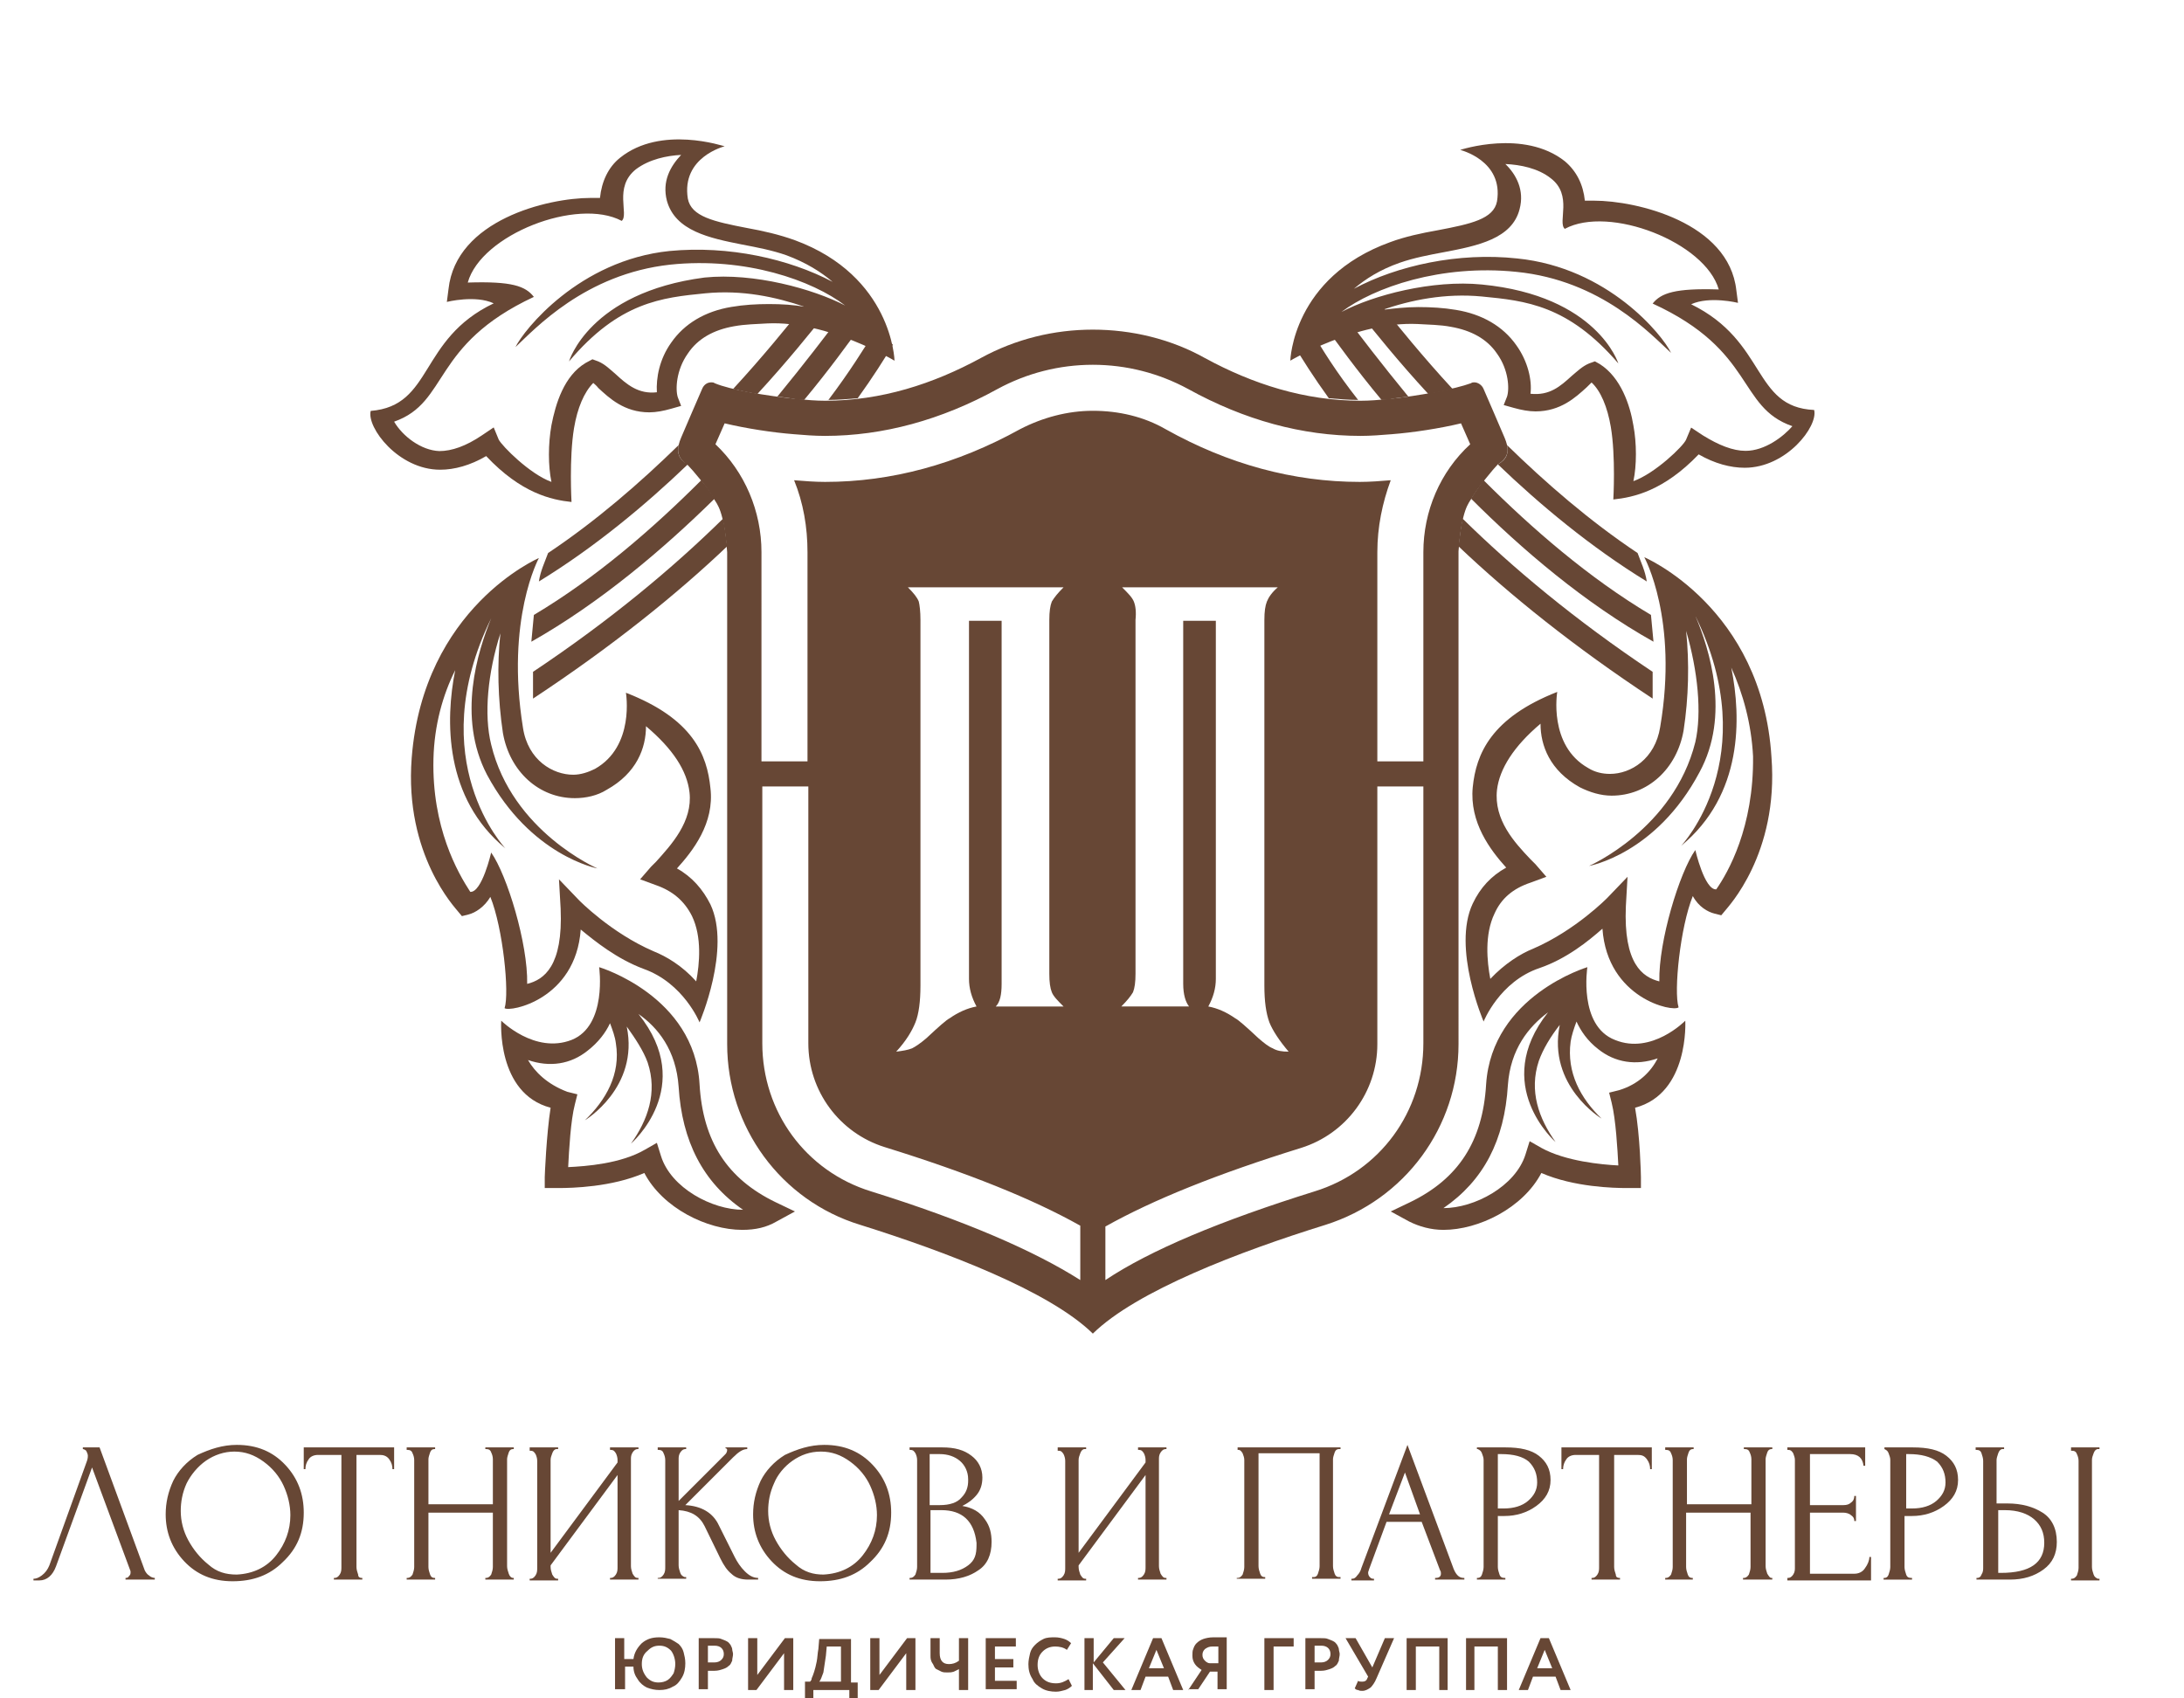 <?xml version="1.0" encoding="UTF-8" standalone="no"?>
<!-- Generator: Adobe Illustrator 26.0.3, SVG Export Plug-In . SVG Version: 6.00 Build 0)  -->

<svg
   version="1.1"
   id="Слой_1"
   x="0px"
   y="0px"
   viewBox="0 0 261 203"
   style="enable-background:new 0 0 261 203;"
   xml:space="preserve"
   sodipodi:docname="yur.svg"
   inkscape:version="1.4 (86a8ad7, 2024-10-11)"
   xmlns:inkscape="http://www.inkscape.org/namespaces/inkscape"
   xmlns:sodipodi="http://sodipodi.sourceforge.net/DTD/sodipodi-0.dtd"
   xmlns="http://www.w3.org/2000/svg"
   xmlns:svg="http://www.w3.org/2000/svg"><defs
   id="defs62" /><sodipodi:namedview
   id="namedview62"
   pagecolor="#ffffff"
   bordercolor="#000000"
   borderopacity="0.25"
   inkscape:showpageshadow="2"
   inkscape:pageopacity="0.0"
   inkscape:pagecheckerboard="0"
   inkscape:deskcolor="#d1d1d1"
   inkscape:zoom="4.0147783"
   inkscape:cx="130.39325"
   inkscape:cy="101.5"
   inkscape:window-width="1920"
   inkscape:window-height="1017"
   inkscape:window-x="-8"
   inkscape:window-y="-8"
   inkscape:window-maximized="1"
   inkscape:current-layer="g62" />
<style
   type="text/css"
   id="style1">
	.st0{fill:#674735;}
	.st1{fill:#CEAB67;}
	.st2{fill:none;}
</style>
<g
   id="g62">
	<g
   id="g18"
   transform="translate(-10)">
		
		<path
   class="st0"
   d="m 21,175.4 -4.3,11.8 c -0.4,1.1 -1.1,1.7 -2,1.7 H 14 v -0.2 c 0.3,0 0.6,-0.1 1,-0.4 0.4,-0.3 0.7,-0.7 0.9,-1.2 l 4.5,-12.5 c 0.1,-0.3 0.1,-0.5 0.1,-0.6 0,-0.2 -0.1,-0.4 -0.2,-0.6 -0.1,-0.1 -0.3,-0.2 -0.4,-0.2 V 173 h 2 l 5.4,14.7 c 0.1,0.2 0.3,0.5 0.5,0.6 0.2,0.2 0.5,0.3 0.7,0.3 v 0.2 H 25 v -0.2 c 0.1,0 0.3,0 0.4,-0.2 0.1,-0.1 0.2,-0.2 0.2,-0.4 0,0 0,-0.1 0,-0.2 z"
   id="path2" />
		<path
   class="st0"
   d="m 38.3,172.7 c 2.4,0 4.3,0.8 5.8,2.4 1.5,1.6 2.2,3.5 2.2,5.7 0,2.4 -0.8,4.3 -2.5,5.9 -1.6,1.6 -3.6,2.3 -6,2.3 -2.4,0 -4.3,-0.8 -5.8,-2.4 -1.5,-1.6 -2.2,-3.5 -2.2,-5.6 0,-1.4 0.3,-2.7 0.9,-4 0.6,-1.2 1.6,-2.3 2.9,-3.1 1.5,-0.7 3,-1.2 4.7,-1.2 z m 0,15.5 c 2,-0.1 3.6,-0.9 4.7,-2.3 1.1,-1.4 1.7,-3 1.7,-4.8 0,-1.2 -0.3,-2.4 -0.8,-3.5 -0.5,-1.1 -1.3,-2.1 -2.4,-2.9 -1.1,-0.8 -2.2,-1.2 -3.5,-1.2 -1.2,0 -2.4,0.4 -3.4,1.1 -1,0.7 -1.8,1.7 -2.3,2.7 -0.5,1.1 -0.7,2.2 -0.7,3.3 0,1.2 0.3,2.4 0.9,3.5 0.6,1.1 1.4,2.1 2.4,2.9 1,0.9 2.1,1.2 3.4,1.2 z"
   id="path3" />
		<path
   class="st0"
   d="m 53.2,188.6 h 0.1 v 0.2 h -3.4 v -0.2 H 50 c 0.2,0 0.4,-0.1 0.6,-0.4 0.2,-0.3 0.2,-0.6 0.2,-0.9 V 173.9 H 48 c -0.5,0 -0.9,0.2 -1.1,0.5 -0.3,0.4 -0.4,0.8 -0.4,1.2 H 46.3 V 173 h 10.8 v 2.6 h -0.2 c 0,-0.4 -0.1,-0.8 -0.4,-1.2 -0.3,-0.4 -0.7,-0.5 -1.1,-0.5 h -2.8 v 13.4 c 0,0.3 0.1,0.6 0.2,0.9 0,0.3 0.2,0.4 0.4,0.4 z"
   id="path4" />
		<path
   class="st0"
   d="m 68,188.8 v -0.2 h 0.1 c 0.2,0 0.4,-0.1 0.6,-0.4 0.1,-0.3 0.2,-0.6 0.2,-0.9 v -6.5 h -7.7 v 6.5 c 0,0.3 0.1,0.6 0.2,0.9 0.1,0.3 0.3,0.4 0.5,0.4 H 62 v 0.2 h -3.4 v -0.2 h 0.1 c 0.2,0 0.4,-0.1 0.6,-0.4 0.1,-0.3 0.2,-0.6 0.2,-0.9 v -12.8 c 0,-0.3 -0.1,-0.6 -0.2,-0.8 -0.1,-0.3 -0.3,-0.4 -0.6,-0.4 H 58.6 V 173 H 62 v 0.2 h -0.1 c -0.2,0 -0.4,0.1 -0.5,0.4 -0.1,0.3 -0.2,0.6 -0.2,0.8 v 5.4 h 7.7 v -5.4 c 0,-0.3 -0.1,-0.6 -0.2,-0.8 -0.1,-0.3 -0.3,-0.4 -0.6,-0.4 H 68 V 173 h 3.4 v 0.2 h -0.1 c -0.2,0 -0.4,0.1 -0.5,0.4 -0.1,0.3 -0.2,0.6 -0.2,0.8 v 12.8 c 0,0.3 0.1,0.6 0.2,0.9 0.1,0.3 0.3,0.5 0.5,0.5 h 0.1 v 0.2 z"
   id="path5" />
		<path
   class="st0"
   d="m 82.9,188.8 v -0.2 H 83 c 0.2,0 0.4,-0.1 0.6,-0.4 0.2,-0.3 0.2,-0.6 0.2,-0.9 v -11 l -8,10.8 v 0.2 c 0,0.3 0.1,0.6 0.2,0.9 0.2,0.3 0.3,0.5 0.6,0.5 h 0.1 v 0.2 h -3.4 v -0.2 h 0.1 c 0.2,0 0.4,-0.1 0.6,-0.4 0.2,-0.3 0.2,-0.6 0.2,-0.9 v -12.8 c 0,-0.3 -0.1,-0.6 -0.2,-0.8 -0.2,-0.3 -0.3,-0.4 -0.6,-0.4 H 73.3 V 173 h 3.4 v 0.2 h -0.2 c -0.2,0 -0.4,0.2 -0.5,0.5 -0.1,0.3 -0.2,0.5 -0.2,0.8 v 11.1 l 8,-10.8 v -0.3 c 0,-0.3 -0.1,-0.6 -0.2,-0.8 -0.2,-0.3 -0.3,-0.4 -0.6,-0.4 H 82.9 V 173 h 3.4 v 0.2 h -0.1 c -0.2,0 -0.4,0.1 -0.6,0.4 -0.2,0.3 -0.2,0.6 -0.2,0.8 v 12.8 c 0,0.3 0.1,0.6 0.2,0.9 0.2,0.3 0.3,0.5 0.6,0.5 h 0.1 v 0.2 z"
   id="path6" />
		<path
   class="st0"
   d="m 88.6,188.8 v -0.2 h 0.1 c 0.2,0 0.4,-0.1 0.6,-0.4 0.2,-0.3 0.2,-0.6 0.2,-0.9 v -12.8 c 0,-0.3 -0.1,-0.6 -0.2,-0.8 -0.1,-0.3 -0.3,-0.4 -0.6,-0.4 H 88.6 V 173 H 92 v 0.2 h -0.1 c -0.2,0 -0.4,0.1 -0.6,0.4 -0.2,0.3 -0.2,0.6 -0.2,0.8 v 5 l 5.6,-5.6 c 0.1,-0.1 0.2,-0.3 0.2,-0.5 0,-0.1 -0.1,-0.2 -0.2,-0.2 V 173 h 2.6 v 0.2 c -0.5,0 -1,0.3 -1.7,1 l -5.7,5.7 c 1.9,0.1 3.3,0.9 4,2.4 l 1.9,3.8 c 0.3,0.6 0.7,1.2 1.2,1.7 0.5,0.5 1,0.8 1.6,0.8 v 0.2 h -1.2 c -0.8,0 -1.5,-0.2 -2,-0.7 -0.5,-0.4 -0.9,-1 -1.3,-1.8 l -1.9,-3.9 c -0.6,-1.2 -1.6,-1.8 -3.1,-1.9 v 6.6 c 0,0.3 0.1,0.6 0.2,0.9 0.1,0.3 0.3,0.4 0.5,0.5 H 92 v 0.2 h -3.4 z"
   id="path7" />
		<path
   class="st0"
   d="m 108.5,172.7 c 2.4,0 4.3,0.8 5.8,2.4 1.5,1.6 2.2,3.5 2.2,5.7 0,2.4 -0.8,4.3 -2.5,5.9 -1.6,1.6 -3.6,2.3 -6,2.3 -2.4,0 -4.3,-0.8 -5.8,-2.4 -1.5,-1.6 -2.2,-3.5 -2.2,-5.6 0,-1.4 0.3,-2.7 0.9,-4 0.6,-1.2 1.6,-2.3 2.9,-3.1 1.5,-0.7 3,-1.2 4.7,-1.2 z m -0.1,15.5 c 2,-0.1 3.6,-0.9 4.7,-2.3 1.1,-1.4 1.7,-3 1.7,-4.8 0,-1.2 -0.3,-2.4 -0.8,-3.5 -0.5,-1.1 -1.3,-2.1 -2.4,-2.9 -1.1,-0.8 -2.2,-1.2 -3.5,-1.2 -1.3,0 -2.4,0.4 -3.4,1.1 -1,0.7 -1.8,1.7 -2.2,2.7 -0.5,1.1 -0.7,2.2 -0.7,3.3 0,1.2 0.3,2.4 0.9,3.5 0.6,1.1 1.4,2.1 2.4,2.9 1,0.9 2.1,1.2 3.3,1.2 z"
   id="path8" />
		<path
   class="st0"
   d="m 118.7,188.8 v -0.2 h 0.1 c 0.2,0 0.4,-0.1 0.6,-0.4 0.1,-0.3 0.2,-0.6 0.2,-0.9 v -12.8 c 0,-0.3 -0.1,-0.6 -0.2,-0.8 -0.2,-0.3 -0.3,-0.4 -0.6,-0.4 h -0.1 V 173 h 3.9 c 1.5,0 2.6,0.3 3.5,1 0.8,0.6 1.3,1.5 1.3,2.6 0,0.8 -0.2,1.5 -0.7,2.1 -0.5,0.6 -1.1,1 -1.7,1.3 1.2,0.2 2.1,0.7 2.7,1.6 0.6,0.8 0.8,1.7 0.8,2.7 0,1.5 -0.5,2.7 -1.6,3.4 -1,0.7 -2.3,1.1 -3.9,1.1 z m 7,-11.8 v -0.2 c 0,-0.9 -0.4,-1.7 -1,-2.2 -0.6,-0.5 -1.4,-0.8 -2.4,-0.8 h -1.2 v 6.1 h 1.2 c 1.2,0 2.1,-0.3 2.6,-0.9 0.6,-0.6 0.8,-1.3 0.8,-2 z m 1,7.7 v -0.3 c -0.3,-2.6 -1.7,-3.9 -4.2,-3.9 h -1.3 v 7.5 h 1.4 c 1.3,0 2.3,-0.3 3.1,-0.9 0.8,-0.6 1,-1.3 1,-2.4 z"
   id="path9" />
		<path
   class="st0"
   d="m 146,188.8 v -0.2 h 0.1 c 0.2,0 0.4,-0.1 0.6,-0.4 0.2,-0.3 0.2,-0.6 0.2,-0.9 v -11 l -8,10.8 v 0.2 c 0,0.3 0.1,0.6 0.2,0.9 0.2,0.3 0.3,0.5 0.6,0.5 h 0.1 v 0.2 h -3.4 v -0.2 h 0.1 c 0.2,0 0.4,-0.1 0.6,-0.4 0.2,-0.3 0.2,-0.6 0.2,-0.9 v -12.8 c 0,-0.3 -0.1,-0.6 -0.2,-0.8 -0.2,-0.3 -0.3,-0.4 -0.6,-0.4 h -0.1 V 173 h 3.4 v 0.2 h -0.2 c -0.2,0 -0.4,0.2 -0.5,0.5 -0.1,0.3 -0.2,0.5 -0.2,0.8 v 11.1 l 8,-10.8 v -0.3 c 0,-0.3 -0.1,-0.6 -0.2,-0.8 -0.2,-0.3 -0.3,-0.4 -0.6,-0.4 H 146 V 173 h 3.4 v 0.2 h -0.1 c -0.2,0 -0.4,0.1 -0.6,0.4 -0.2,0.3 -0.2,0.6 -0.2,0.8 v 12.8 c 0,0.3 0.1,0.6 0.2,0.9 0.2,0.3 0.3,0.5 0.6,0.5 h 0.1 v 0.2 z"
   id="path10" />
		<path
   class="st0"
   d="m 157.8,188.8 v -0.2 h 0.1 c 0.2,0 0.4,-0.1 0.6,-0.4 0.1,-0.3 0.2,-0.6 0.2,-0.9 v -12.8 c 0,-0.3 -0.1,-0.5 -0.2,-0.8 -0.2,-0.3 -0.3,-0.4 -0.5,-0.4 h -0.1 V 173 h 12.3 v 0.2 H 170 c -0.2,0 -0.4,0.1 -0.5,0.4 -0.1,0.3 -0.2,0.6 -0.2,0.8 v 12.8 c 0,0.3 0.1,0.6 0.2,0.9 0.1,0.3 0.3,0.4 0.5,0.4 h 0.2 v 0.2 h -3.4 v -0.2 h 0.2 c 0.2,0 0.4,-0.1 0.5,-0.4 0.1,-0.3 0.2,-0.6 0.2,-0.9 v -13.5 h -7.3 v 13.5 c 0,0.3 0.1,0.6 0.2,0.9 0.1,0.3 0.3,0.4 0.5,0.4 h 0.1 v 0.2 h -3.4 z"
   id="path11" />
		<path
   class="st0"
   d="m 181.5,188.8 v -0.2 h 0.1 c 0.4,0 0.6,-0.2 0.6,-0.5 0,-0.1 0,-0.3 -0.1,-0.4 l -2.2,-5.8 h -4.2 l -2.1,5.7 c 0,0.1 -0.1,0.2 -0.1,0.4 0,0.2 0.1,0.4 0.2,0.5 0.1,0.1 0.2,0.2 0.4,0.2 h 0.1 v 0.2 h -2.7 v -0.2 h 0.1 c 0.2,0 0.4,-0.1 0.6,-0.4 0.2,-0.2 0.4,-0.5 0.5,-0.9 l 5.5,-14.7 5.4,14.5 c 0.3,0.9 0.7,1.4 1.3,1.4 h 0.1 v 0.2 z m -3.6,-12.8 -1.9,5 h 3.7 z"
   id="path12" />
		<path
   class="st0"
   d="M 186.5,173.2 V 173 h 3.4 c 1.8,0 3.1,0.3 4,1 0.9,0.7 1.4,1.6 1.4,2.9 0,1.3 -0.6,2.3 -1.7,3.1 -1.1,0.8 -2.4,1.2 -3.8,1.2 H 189 v 6.1 c 0,0.3 0.1,0.6 0.2,0.9 0.1,0.3 0.3,0.4 0.6,0.4 h 0.1 v 0.2 h -3.4 v -0.2 h 0.1 c 0.2,0 0.4,-0.1 0.5,-0.4 0.1,-0.3 0.2,-0.6 0.2,-0.9 v -12.8 c 0,-0.3 -0.1,-0.5 -0.2,-0.8 -0.1,-0.3 -0.3,-0.4 -0.5,-0.5 z m 2.9,0.6 H 189 v 6.5 h 0.7 c 1.2,0 2.2,-0.3 2.9,-0.9 0.7,-0.6 1.1,-1.3 1.1,-2.2 0,-1 -0.3,-1.8 -1,-2.5 -0.7,-0.6 -1.8,-0.9 -3.3,-0.9 z"
   id="path13" />
		<path
   class="st0"
   d="m 203.5,188.6 h 0.1 v 0.2 h -3.4 v -0.2 h 0.1 c 0.2,0 0.4,-0.1 0.6,-0.4 0.2,-0.3 0.2,-0.6 0.2,-0.9 v -13.4 h -2.8 c -0.5,0 -0.9,0.2 -1.1,0.5 -0.3,0.4 -0.4,0.8 -0.4,1.2 h -0.2 V 173 h 10.8 v 2.6 h -0.2 c 0,-0.4 -0.1,-0.8 -0.4,-1.2 -0.3,-0.4 -0.6,-0.5 -1.1,-0.5 h -2.8 v 13.4 c 0,0.3 0.1,0.6 0.2,0.9 0,0.3 0.2,0.4 0.4,0.4 z"
   id="path14" />
		<path
   class="st0"
   d="m 218.3,188.8 v -0.2 h 0.1 c 0.2,0 0.4,-0.1 0.6,-0.4 0.1,-0.3 0.2,-0.6 0.2,-0.9 v -6.5 h -7.7 v 6.5 c 0,0.3 0.1,0.6 0.2,0.9 0.1,0.3 0.3,0.4 0.5,0.4 h 0.1 v 0.2 H 209 v -0.2 h 0.1 c 0.2,0 0.4,-0.1 0.6,-0.4 0.1,-0.3 0.2,-0.6 0.2,-0.9 v -12.8 c 0,-0.3 -0.1,-0.6 -0.2,-0.8 -0.1,-0.3 -0.3,-0.4 -0.6,-0.4 H 209 V 173 h 3.4 v 0.2 h -0.1 c -0.2,0 -0.4,0.1 -0.5,0.4 -0.1,0.3 -0.2,0.6 -0.2,0.8 v 5.4 h 7.7 v -5.4 c 0,-0.3 -0.1,-0.6 -0.2,-0.8 -0.1,-0.3 -0.3,-0.4 -0.6,-0.4 h -0.1 V 173 h 3.4 v 0.2 h -0.1 c -0.2,0 -0.4,0.1 -0.5,0.4 -0.1,0.3 -0.2,0.6 -0.2,0.8 v 12.8 c 0,0.3 0.1,0.6 0.2,0.9 0.2,0.3 0.3,0.5 0.5,0.5 h 0.1 v 0.2 z"
   id="path15" />
		<path
   class="st0"
   d="m 223.6,188.8 v -0.2 h 0.1 c 0.2,0 0.4,-0.1 0.6,-0.4 0.2,-0.3 0.2,-0.6 0.2,-0.8 v -12.9 c 0,-0.3 -0.1,-0.5 -0.2,-0.8 -0.2,-0.3 -0.3,-0.4 -0.6,-0.4 h -0.1 V 173 h 9.3 v 2.2 h -0.2 c -0.1,-0.9 -0.6,-1.4 -1.6,-1.4 h -4.8 v 6.1 h 4 c 0.4,0 0.7,-0.1 0.9,-0.3 0.3,-0.2 0.4,-0.5 0.4,-0.8 h 0.2 v 3 h -0.2 c 0,-0.3 -0.1,-0.5 -0.4,-0.7 -0.2,-0.2 -0.6,-0.3 -0.9,-0.3 h -4 v 7.3 h 5.3 c 0.5,0 1,-0.2 1.3,-0.7 0.3,-0.4 0.5,-0.9 0.5,-1.3 h 0.2 v 2.8 h -10 z"
   id="path16" />
		<path
   class="st0"
   d="M 235.2,173.2 V 173 h 3.4 c 1.8,0 3.1,0.3 4,1 0.9,0.7 1.4,1.6 1.4,2.9 0,1.3 -0.6,2.3 -1.7,3.1 -1.1,0.8 -2.4,1.2 -3.8,1.2 h -0.9 v 6.1 c 0,0.3 0.1,0.6 0.2,0.9 0.1,0.3 0.3,0.4 0.6,0.4 h 0.1 v 0.2 h -3.4 v -0.2 h 0.1 c 0.2,0 0.4,-0.1 0.5,-0.4 0.1,-0.3 0.2,-0.6 0.2,-0.9 v -12.8 c 0,-0.3 -0.1,-0.5 -0.2,-0.8 -0.1,-0.3 -0.3,-0.4 -0.5,-0.5 z m 2.9,0.6 h -0.3 v 6.5 h 0.7 c 1.2,0 2.2,-0.3 2.9,-0.9 0.7,-0.6 1.1,-1.3 1.1,-2.2 0,-1 -0.3,-1.8 -1,-2.5 -0.8,-0.6 -1.9,-0.9 -3.4,-0.9 z"
   id="path17" />
		<path
   class="st0"
   d="m 246.2,188.8 v -0.2 h 0.1 c 0.2,0 0.4,-0.1 0.5,-0.4 0.2,-0.3 0.2,-0.6 0.2,-0.8 v -12.8 c 0,-0.3 -0.1,-0.6 -0.2,-0.9 -0.1,-0.3 -0.3,-0.4 -0.6,-0.4 h -0.1 V 173 h 3.4 v 0.2 h -0.2 c -0.2,0 -0.4,0.2 -0.5,0.5 -0.1,0.3 -0.2,0.6 -0.2,0.8 v 5.2 h 1.3 c 1.7,0 3.1,0.4 4.2,1.1 1.1,0.7 1.7,1.9 1.7,3.5 0,1.4 -0.5,2.5 -1.6,3.3 -1.1,0.8 -2.4,1.2 -4,1.2 z m 2.5,-0.8 h 0.4 c 3.5,0 5.2,-1.2 5.2,-3.6 0,-1.2 -0.4,-2.1 -1.2,-2.8 -0.8,-0.7 -2,-1.1 -3.5,-1.1 h -0.8 v 7.5 z m 8.8,-14.8 V 173 h 3.4 v 0.2 h -0.2 c -0.2,0 -0.4,0.2 -0.5,0.5 -0.1,0.3 -0.2,0.5 -0.2,0.8 v 12.8 c 0,0.3 0.1,0.6 0.2,0.9 0.1,0.3 0.3,0.4 0.5,0.5 h 0.2 v 0.2 h -3.4 v -0.2 h 0.1 c 0.2,0 0.4,-0.1 0.6,-0.4 0.1,-0.3 0.2,-0.6 0.2,-0.9 v -12.8 c 0,-0.3 -0.1,-0.6 -0.2,-0.8 -0.1,-0.3 -0.3,-0.4 -0.6,-0.4 h -0.1 z"
   id="path18" />
	</g>
	
	<path
   class="st0"
   d="M86.4,62c0.2,0.8,0.3,1.8,0.5,3.3c-6.1,5.8-13.8,12-23.2,18.2c0-0.8,0-1.9,0-3.2C73,74.1,80.5,67.8,86.4,62z"
   id="path22" />
	<path
   class="st0"
   d="M104.6,39.5c0.8,0.5,1.5,1.1,2.1,1.7c-1,1.7-2.4,3.9-4.2,6.4c-1.2,0.1-2.3,0.2-3.5,0.2   C101.5,44.5,103.3,41.6,104.6,39.5z"
   id="path23" />
	<path
   class="st0"
   d="M92.9,47.4c3.2-3.9,5.8-7.3,7.6-9.7c0.8,0.3,1.7,0.7,2.5,1.1c-1.6,2.2-3.9,5.4-6.9,9c-0.2,0-0.4,0-0.6,0   C94.6,47.6,93.7,47.5,92.9,47.4z"
   id="path24" />
	<path
   class="st0"
   d="M85.4,59.6C79.3,65.6,71.8,72,63.5,76.7c0.1-1,0.2-2.1,0.3-3.2c7.4-4.4,14.2-10.3,20-16.1   C84.4,58.1,85,58.9,85.4,59.6C85.3,59.5,85.4,59.6,85.4,59.6z"
   id="path25" />
	<path
   class="st0"
   d="M96.2,36.4c0.7,0.2,1.7,0.4,2.7,0.8c-2,2.5-4.8,6-8.4,9.9c-1.1-0.2-2-0.4-2.9-0.6C91.2,42.6,94.1,39,96.2,36.4   z"
   id="path26" />
	<path
   class="st0"
   d="M82.2,55.5C82.2,55.6,82.2,55.6,82.2,55.5c-5,4.8-11.1,9.9-17.8,14c0.2-1.3,0.7-2.3,1.1-3.4   c5.7-3.8,11-8.4,15.6-12.9C80.9,54.1,81.1,54.9,82.2,55.5z"
   id="path27" />
	<path
   class="st0"
   d="M65.8,132.4c-0.5,3.2-0.7,8.1-0.7,8.3l0,1.3l1.7,0c1.5,0,6.3-0.1,10.2-1.8c2.2,4.2,7.5,6.8,11.7,6.8   c1.6,0,2.9-0.3,4.1-1l2.2-1.2l-2.3-1.1c-5.8-2.8-8.7-7.3-9.1-14.1c-0.6-10.6-12-14-12-14s1,7-3.3,8.7c-4.4,1.7-8.4-2.3-8.4-2.3   S59.3,130.7,65.8,132.4z M63.1,126.7c2.6,0.9,5.1,0.5,7.1-1.1c1.3-1,2.2-2.2,2.7-3.3c0.3,0.8,0.6,1.6,0.7,2.4   c0.6,3.7-1.2,6.8-3.7,9.2c0,0,6.5-3.9,5-11.2c1,1.4,2,2.9,2.5,4.3c1.2,3.6,0,6.9-2,9.7c0,0,7.9-6.8,0.9-15.5   c2.3,1.6,4.5,4.3,4.8,8.7c0.4,6.5,2.9,11.4,7.7,14.7c-3.7,0-8.6-2.6-9.8-6.4l-0.5-1.6l-1.4,0.8c-2.9,1.7-7.1,2-9.2,2.1   c0.1-2,0.3-5.6,0.8-7.5l0.3-1.2l-1.2-0.3C65.4,129.6,63.9,128.1,63.1,126.7z"
   id="path28" />
	<path
   class="st0"
   d="M49.2,90.6c-0.9,11.6,5.3,18,5.5,18.3l0.5,0.6l0.8-0.2c0.8-0.2,1.9-0.9,2.6-2.1c1.5,3.7,2.3,11.5,1.7,13.3   c0.6,0.5,8.5-1,9.1-9.4c1.7,1.4,4.3,3.5,7.5,4.7c4.8,1.7,6.7,6.4,6.7,6.4s3.8-8.8,1.3-14.1c-0.9-1.8-2.2-3.3-4-4.3   c1.9-2.1,4.5-5.4,4-9.6c-0.4-4-2.1-8.3-10.1-11.4c0,0,1.1,6.4-3.7,9.1c-0.8,0.4-1.7,0.7-2.6,0.7c-2.4,0-5.4-1.7-6-5.6   c-2.1-13,1.9-20.3,1.9-20.3S50.6,72.6,49.2,90.6z M51.8,90.7c0.1-4,1.1-7.6,2.6-10.6c-1.2,6-1.3,15.3,6,21.3c0,0-10-10.5-1.7-27.5   c-1.6,3.9-4.1,11.8-0.5,18.7c5.2,9.7,13.2,11.2,13.2,11.2s-10.2-4.4-12.7-14.8c-0.9-3.6-0.4-8.6,1.1-13.3   c-0.4,3.7-0.3,7.9,0.3,11.9c0.8,4.6,4.3,7.8,8.6,7.8c1.3,0,2.7-0.3,3.8-1c3.6-2,4.7-5,4.7-7.6c3.2,2.7,4.9,5.3,5.2,7.9   c0.4,3.5-2.2,6.3-4,8.3c-0.2,0.2-0.4,0.4-0.6,0.6l-1.3,1.5l1.9,0.7c2,0.7,3.4,1.9,4.3,3.7c1.2,2.5,0.9,5.7,0.5,7.8   c-1.7-1.9-3.6-3-5.1-3.6c-5.1-2.2-8.9-6.1-8.9-6.1l-2.4-2.5l0.2,3.5c0.3,6.9-2,8.5-4,9c0.1-4.8-2.4-13-4.3-15.7   c0,0-1.1,4.8-2.5,4.7C54.7,104.3,51.6,98.9,51.8,90.7z"
   id="path29" />
	<path
   class="st0"
   d="m 44.3,49.114 c -0.5,1.971 3.3,7.029 8.3,7.029 1.7,0 3.6,-0.514 5.5,-1.629 4.2,4.457 7.8,5.229 10.2,5.486 0,0 -0.3,-5.229 0.3,-8.829 0.4,-2.4 1.2,-4.286 2.3,-5.4 0.2,0.171 0.4,0.343 0.6,0.6 1.3,1.2 3.1,2.914 6.1,2.914 0.8,0 1.7,-0.171 2.6,-0.429 L 81.4,48.514 81,47.486 c -0.3,-0.943 -0.2,-3.257 1.2,-5.229 1.2,-1.8 3.1,-2.829 5.5,-3.257 1.4,-0.257 2.7,-0.257 4,-0.343 7.3,-0.343 15.2,4.457 15.2,4.457 0,-0.086 -0.3,-10.114 -11.9,-14.4 -1.9,-0.686 -3.8,-1.114 -5.7,-1.457 -4,-0.771 -6.7,-1.371 -7.1,-3.514 -0.8,-4.971 4.4,-6.257 4.4,-6.257 -0.1,0 -7.6,-2.571 -12.5,1.371 -1.4,1.114 -2.2,2.829 -2.4,4.8 -0.3,0 -0.7,0 -1.1,0 -5.2,0 -16.1,2.657 -17,10.886 l -0.2,1.543 c 0,0 3.4,-0.857 5.6,0.171 -9,4.286 -7.2,12.257 -14.7,12.857 z m 2.8,1.286 c 6.6,-2.314 4.4,-9.171 16.7,-14.914 -1,-1.286 -2.6,-1.886 -7.9,-1.714 1.6,-5.743 13.1,-10.2 18.4,-7.371 0.9,-0.771 -1,-4.029 1.7,-6.171 1.6,-1.2 3.7,-1.629 5.4,-1.714 -1.3,1.371 -2.3,3.171 -1.7,5.486 1,3.6 5.1,4.457 9,5.229 1.8,0.343 3.6,0.686 5.3,1.286 2.3,0.857 4.1,1.971 5.5,3.171 -5.2,-2.743 -12.4,-4.371 -19.5,-3.686 -10.8,1.114 -17.4,9.429 -18.4,11.486 2.3,-2.143 8.3,-8.743 18.5,-9.857 9,-0.943 17,1.886 20.9,4.886 C 97.2,34.543 90.1,32.572 84.2,33.172 70.4,34.972 68,43.2 68,43.2 c 6,-7.114 11.1,-7.629 16.3,-8.143 4.4,-0.429 8.4,0.429 11.9,1.629 -1.3,-0.257 -2.8,-0.343 -4.3,-0.343 -1.5,0 -3,0.086 -4.5,0.343 -3.1,0.514 -5.6,1.971 -7.2,4.286 -1.4,1.971 -1.8,4.2 -1.7,5.914 -2.2,0.257 -3.6,-0.943 -4.9,-2.143 -0.7,-0.6 -1.3,-1.2 -2.1,-1.543 L 70.8,42.943 70,43.372 c -2.6,1.543 -3.6,4.886 -4.1,7.457 -0.4,2.229 -0.4,4.886 0,6.771 C 63.3,56.657 60,53.314 59.6,52.543 L 59,51.086 57.6,52.029 c -1.9,1.286 -3.6,1.886 -5.1,1.886 -2.2,-0.086 -4.4,-1.8 -5.4,-3.514 z"
   id="path30"
   style="stroke-width:0.926" />
	<path
   class="st0"
   d="M178.7,51.6L178.7,51.6C178.7,51.6,178.7,51.6,178.7,51.6C178.7,51.6,178.7,51.6,178.7,51.6z"
   id="path31" />
	<path
   class="st0"
   d="M174.8,62c-0.2,0.8-0.3,1.8-0.5,3.3c6.1,5.8,13.8,12,23.2,18.2c0-0.8,0-1.9,0-3.2   C188.2,74.1,180.7,67.8,174.8,62z"
   id="path32" />
	<path
   class="st0"
   d="M156.7,39.5c-0.8,0.5-1.5,1.1-2.1,1.7c1,1.7,2.4,3.9,4.2,6.4c1.2,0.1,2.3,0.2,3.5,0.2   C159.7,44.5,157.9,41.6,156.7,39.5z"
   id="path33" />
	<path
   class="st0"
   d="M168.3,47.4c-3.2-3.9-5.8-7.3-7.6-9.7c-0.8,0.3-1.7,0.7-2.5,1.1c1.6,2.2,3.9,5.4,6.9,9c0.2,0,0.4,0,0.6,0   C166.6,47.6,167.5,47.5,168.3,47.4z"
   id="path34" />
	<path
   class="st0"
   d="M175.8,59.6c6.1,6.1,13.6,12.5,21.8,17.1c-0.1-1-0.2-2.1-0.3-3.2c-7.4-4.4-14.2-10.3-20-16.1   C176.8,58.1,176.2,58.9,175.8,59.6C175.9,59.5,175.8,59.6,175.8,59.6z"
   id="path35" />
	<path
   class="st0"
   d="M165,36.4c-0.7,0.2-1.7,0.4-2.7,0.8c2,2.5,4.8,6,8.4,9.9c1.1-0.2,2.1-0.4,2.9-0.6C170,42.6,167.1,39,165,36.4z   "
   id="path36" />
	<path
   class="st0"
   d="M179,55.5C179,55.6,179,55.6,179,55.5c5,4.8,11.1,9.9,17.8,14c-0.2-1.3-0.7-2.3-1.1-3.4   c-5.7-3.8-11-8.4-15.6-12.9C180.3,54.1,180.1,54.9,179,55.5z"
   id="path37" />
	<path
   class="st2"
   d="M164.6,124.7c0,5.7-3.7,10.7-9.1,12.4c-10,3.1-17.7,6.2-23.4,9.4v6.4c5.5-3.5,13.8-7.1,25-10.6   c7.8-2.4,13-9.5,13-17.7V94h-5.5V124.7z"
   id="path38" />
	<path
   class="st2"
   d="M96.6,124.7V94h-5.5v30.7c0,8.2,5.2,15.3,13,17.7c11.2,3.5,19.6,7,25,10.6v-6.4c-5.7-3.2-13.4-6.3-23.4-9.4   C100.3,135.4,96.6,130.4,96.6,124.7z"
   id="path39" />
	<path
   class="st2"
   d="M166.2,51.8c-1.2,0.1-2.4,0.2-3.7,0.2c-6.9,0-13.9-1.9-20.6-5.6c-3.5-1.9-7.4-2.9-11.4-2.9   c-4,0-7.9,1-11.4,2.9c-6.7,3.7-13.6,5.6-20.6,5.6c-1.2,0-2.4-0.1-3.7-0.2c-2.6-0.2-5.8-0.7-8.3-1.3L85.6,53   c3.5,3.4,5.5,8.1,5.5,12.9v25h5.5V66c0-3-0.6-5.9-1.6-8.6c1.2,0.1,2.5,0.2,3.7,0.2c7.9,0,15.7-2.1,23.3-6.3   c2.6-1.5,5.6-2.2,8.7-2.2c3,0,6,0.8,8.7,2.2c7.6,4.2,15.4,6.3,23.2,6.3c1.2,0,2.5-0.1,3.7-0.2c-1.1,2.7-1.6,5.6-1.6,8.6v25h5.5V66   c0-4.9,2-9.6,5.5-12.9l-1.1-2.5C172,51.1,168.8,51.6,166.2,51.8z"
   id="path40" />
	<path
   class="st0"
   d="M179.8,52.3c-0.5-1.2-2.2-5.1-2.5-5.8c-0.2-0.5-0.7-0.8-1.1-0.8c-0.1,0-0.3,0-0.4,0.1   c-1.9,0.7-6.1,1.5-9.9,1.9c-1.1,0.1-2.2,0.2-3.3,0.2c-6.7,0-12.9-2-18.6-5.1c-4.1-2.3-8.8-3.4-13.4-3.4s-9.2,1.1-13.4,3.4   c-5.7,3.1-11.9,5.1-18.6,5.1c-1.1,0-2.2-0.1-3.3-0.2c-3.8-0.4-8-1.1-9.9-1.9c-0.1-0.1-0.3-0.1-0.4-0.1c-0.5,0-0.9,0.3-1.1,0.8   c-0.3,0.7-2,4.6-2.5,5.8c-0.5,1.2-0.7,2.3,0.8,3.3c0.5,0.5,2.4,2.7,3.1,4c0.4,0.7,1.2,1.3,1.6,6.4c0,0,0,0,0,0.1l0,58.7   c0,9.9,6.4,18.7,15.9,21.6c10.2,3.2,22.6,7.9,27.8,13c5.2-5.1,17.5-9.8,27.8-13c9.5-3,15.9-11.7,15.9-21.6V66c0,0,0,0,0-0.1   c0.4-5.1,1.2-5.7,1.6-6.4c0.7-1.2,2.6-3.5,3.1-4C180.5,54.6,180.3,53.5,179.8,52.3z M129.1,153c-5.5-3.5-13.8-7.1-25-10.6   c-7.8-2.4-13-9.5-13-17.7V94h5.5v30.7c0,5.7,3.7,10.7,9.1,12.4c10,3.1,17.7,6.2,23.4,9.4V153z M109.8,71.9c-0.2-0.5-0.6-1-1.3-1.7   h18.6c-0.7,0.7-1.1,1.2-1.4,1.7c-0.2,0.5-0.3,1.2-0.3,2.2v42.3c0,1,0.1,1.7,0.3,2.2c0.2,0.5,0.7,1,1.4,1.7h-8.1   c0.5-0.5,0.7-1.4,0.7-2.7V74.2h-3.9V117c0,1.1,0.3,2.2,0.9,3.3c-1.1,0.2-2.2,0.7-3.2,1.4c-0.4,0.2-1.3,1-2.8,2.4   c-0.7,0.6-1.3,1-1.7,1.2c-0.5,0.2-1.1,0.3-1.9,0.4c1.2-1.3,1.9-2.5,2.3-3.5c0.4-1,0.6-2.5,0.6-4.4V74.1   C110,73.1,109.9,72.3,109.8,71.9z M170.1,124.7c0,8.2-5.2,15.3-13,17.7c-11.2,3.5-19.6,7-25,10.6v-6.4c5.7-3.2,13.4-6.3,23.4-9.4   c5.4-1.7,9.1-6.7,9.1-12.4V94h5.5V124.7z M135.5,71.9c-0.2-0.5-0.7-1-1.4-1.7h18.6c-0.7,0.6-1.1,1.2-1.3,1.7   c-0.2,0.5-0.3,1.2-0.3,2.2v43.7c0,1.9,0.2,3.3,0.6,4.4c0.4,1,1.2,2.2,2.3,3.5c-0.8,0-1.4-0.1-1.9-0.4c-0.5-0.2-1-0.6-1.7-1.2   c-1.5-1.4-2.4-2.2-2.8-2.4c-1-0.7-2.1-1.2-3.2-1.4c0.6-1.1,0.9-2.2,0.9-3.3V74.2h-3.9v43.4c0,1.3,0.3,2.2,0.7,2.7h-8.1   c0.7-0.7,1.1-1.2,1.4-1.7c0.2-0.5,0.3-1.2,0.3-2.2V74.1C135.8,73.1,135.7,72.4,135.5,71.9z M170.1,66v25h-5.5V66   c0-3,0.6-5.9,1.6-8.6c-1.2,0.1-2.5,0.2-3.7,0.2c-7.9,0-15.7-2.1-23.2-6.3c-2.6-1.5-5.6-2.2-8.7-2.2c-3,0-6,0.8-8.7,2.2   c-7.6,4.2-15.4,6.3-23.3,6.3c-1.2,0-2.5-0.1-3.7-0.2c1.1,2.7,1.6,5.6,1.6,8.6v25h-5.5V66c0-4.9-2-9.6-5.5-12.9l1.1-2.5   c2.5,0.6,5.7,1.1,8.3,1.3c1.2,0.1,2.4,0.2,3.7,0.2c6.9,0,13.9-1.9,20.6-5.6c3.5-1.9,7.4-2.9,11.4-2.9c4,0,7.9,1,11.4,2.9   c6.7,3.7,13.6,5.6,20.6,5.6c1.2,0,2.5-0.1,3.7-0.2c2.6-0.2,5.8-0.7,8.3-1.3l1.1,2.5C172.1,56.4,170.1,61.1,170.1,66z"
   id="path41" />
	<path
   class="st0"
   d="M201.4,122c0,0-4,4.1-8.4,2.3c-4.4-1.7-3.3-8.7-3.3-8.7s-11.4,3.4-12.1,14c-0.4,6.8-3.3,11.3-9.1,14.1   l-2.3,1.1l2.2,1.2c1.2,0.6,2.6,1,4.1,1c4.2,0,9.5-2.6,11.7-6.8c3.9,1.7,8.7,1.8,10.2,1.8l1.7,0l0-1.3c0-0.2-0.1-5-0.7-8.3   C201.9,130.7,201.4,122,201.4,122z M193.5,130.3l-1.2,0.3l0.3,1.2c0.5,2,0.7,5.6,0.8,7.5c-2-0.1-6.3-0.5-9.2-2.1l-1.4-0.8l-0.5,1.6   c-1.2,3.8-6.1,6.4-9.8,6.4c4.8-3.3,7.3-8.1,7.7-14.7c0.3-4.3,2.5-7,4.8-8.7c-6.9,8.7,0.9,15.5,0.9,15.5c-2-2.8-3.2-6.1-2-9.7   c0.5-1.4,1.4-2.9,2.5-4.3c-1.5,7.3,5,11.2,5,11.2c-2.5-2.4-4.2-5.5-3.7-9.2c0.1-0.7,0.4-1.6,0.7-2.4c0.5,1.1,1.3,2.3,2.6,3.3   c2,1.6,4.5,2,7.1,1.1C197.3,128.1,195.8,129.6,193.5,130.3z"
   id="path42" />
	<path
   class="st0"
   d="M196.5,66.6c0,0,4.1,7.4,1.9,20.3c-0.6,3.8-3.5,5.6-6,5.6c-0.9,0-1.8-0.2-2.6-0.7c-4.8-2.7-3.7-9.1-3.7-9.1   c-7.9,3.1-9.7,7.4-10.1,11.4c-0.4,4.2,2.1,7.5,4,9.6c-1.8,1-3.1,2.4-4,4.3c-2.5,5.3,1.3,14.1,1.3,14.1s1.9-4.8,6.7-6.4   c3.2-1.1,5.8-3.2,7.5-4.7c0.6,8.4,8.5,10,9.1,9.4c-0.6-1.9,0.2-9.6,1.7-13.3c0.7,1.3,1.8,1.9,2.6,2.1l0.8,0.2l0.5-0.6   c0.2-0.3,6.4-6.7,5.5-18.3C210.6,72.6,196.5,66.6,196.5,66.6z M205.1,106.3c-1.4,0.1-2.5-4.7-2.5-4.7c-1.9,2.7-4.4,10.9-4.3,15.7   c-2-0.5-4.3-2.1-4-9l0.2-3.5l-2.4,2.5c0,0-3.8,3.9-8.9,6.1c-1.5,0.6-3.4,1.8-5.1,3.6c-0.4-2.1-0.7-5.3,0.5-7.8   c0.8-1.8,2.2-3,4.3-3.7l1.9-0.7l-1.3-1.5c-0.2-0.2-0.4-0.4-0.6-0.6c-1.9-2-4.4-4.7-4-8.3c0.3-2.5,2-5.2,5.2-7.9   c0,2.6,1.1,5.6,4.7,7.6c1.2,0.6,2.5,1,3.8,1c4.3,0,7.8-3.2,8.6-7.8c0.6-3.9,0.7-8.1,0.3-11.9c1.4,4.8,1.9,9.8,1.1,13.3   c-2.6,10.4-12.7,14.8-12.7,14.8s8-1.4,13.2-11.2c3.7-6.8,1.2-14.7-0.5-18.7c8.3,17-1.7,27.5-1.7,27.5c7.4-6.1,7.2-15.3,6-21.3   c1.4,3.1,2.4,6.7,2.6,10.6C209.6,98.9,206.5,104.3,205.1,106.3z"
   id="path43" />
	<path
   class="st0"
   d="m 202.1,36.367 c 2.2,-1.011 5.6,-0.168 5.6,-0.168 l -0.2,-1.516 c -0.9,-8.087 -11.9,-10.698 -17,-10.698 -0.4,0 -0.7,0 -1.1,0 -0.2,-1.937 -1,-3.538 -2.4,-4.717 -4.9,-3.875 -12.5,-1.348 -12.5,-1.348 0,0 5.2,1.264 4.4,6.149 -0.4,2.106 -3.1,2.696 -7.1,3.454 -1.9,0.337 -3.9,0.758 -5.7,1.432 -11.6,4.212 -11.9,14.067 -11.9,14.152 0,0 7.9,-4.717 15.2,-4.38 1.3,0.084 2.7,0.084 4,0.337 2.4,0.421 4.3,1.432 5.5,3.201 1.4,1.937 1.5,4.212 1.2,5.138 l -0.4,1.011 1.2,0.337 c 0.9,0.253 1.8,0.421 2.6,0.421 3,0 4.8,-1.685 6.1,-2.864 0.2,-0.168 0.4,-0.421 0.6,-0.59 1.1,1.011 1.9,2.948 2.3,5.307 0.6,3.538 0.3,8.676 0.3,8.676 2.4,-0.253 6,-1.011 10.2,-5.391 1.9,1.095 3.8,1.6 5.5,1.6 5,0 8.8,-4.97 8.3,-6.907 -7.4,-0.337 -5.6,-8.171 -14.7,-12.635 z m 6.5,17.521 c -1.5,0 -3.2,-0.674 -5.1,-1.853 l -1.4,-0.927 -0.6,1.432 c -0.3,0.758 -3.7,4.043 -6.3,4.97 0.4,-1.853 0.4,-4.549 0,-6.655 -0.4,-2.443 -1.5,-5.728 -4,-7.329 l -0.6,-0.337 -0.7,0.253 c -0.8,0.337 -1.4,0.927 -2.1,1.516 -1.3,1.179 -2.6,2.359 -4.9,2.106 0.2,-1.6 -0.3,-3.875 -1.7,-5.812 -1.6,-2.274 -4.1,-3.706 -7.2,-4.212 -1.5,-0.253 -3,-0.337 -4.5,-0.337 -1.5,0 -3,0.168 -4.3,0.337 3.4,-1.179 7.5,-2.022 11.9,-1.6 5.2,0.505 10.3,1.011 16.3,8.002 0,0 -2.5,-8.087 -16.3,-9.434 -5.9,-0.59 -13,1.264 -16.8,3.285 3.9,-2.948 11.9,-5.728 20.9,-4.801 10.2,1.011 16.1,7.497 18.5,9.687 -1,-2.106 -7.5,-10.193 -18.4,-11.288 -7,-0.758 -14.3,0.842 -19.5,3.622 1.4,-1.179 3.1,-2.274 5.5,-3.117 1.7,-0.59 3.5,-0.927 5.3,-1.264 4,-0.758 8.1,-1.6 9,-5.138 0.6,-2.274 -0.4,-4.128 -1.7,-5.391 1.8,0.084 3.9,0.505 5.4,1.685 2.7,2.022 0.8,5.307 1.7,6.065 5.3,-2.864 16.8,1.6 18.4,7.244 -5.2,-0.168 -6.9,0.421 -7.9,1.685 12.3,5.644 10.1,12.383 16.7,14.657 -1.1,1.264 -3.3,2.948 -5.6,2.948 z"
   id="path44"
   style="stroke-width:0.918" />
	<g
   id="g61">
		<path
   class="st0"
   d="M73.5,202v-6.2h1.1v2.5h1.1c0.1-0.8,0.5-1.4,1-1.9c0.6-0.5,1.2-0.7,2.1-0.7c0.5,0,0.9,0.1,1.3,0.2    c0.4,0.2,0.7,0.4,1,0.6c0.3,0.3,0.5,0.6,0.6,1s0.2,0.8,0.2,1.3c0,0.6-0.1,1.2-0.4,1.7c-0.3,0.5-0.6,0.9-1.1,1.1    c-0.5,0.3-1,0.4-1.6,0.4c-0.5,0-1-0.1-1.5-0.3c-0.4-0.2-0.8-0.5-1.1-1c-0.3-0.4-0.5-0.9-0.5-1.5h-1v2.7H73.5z M76.7,198.9    c0,0.6,0.2,1.1,0.6,1.6c0.4,0.4,0.8,0.6,1.4,0.6c0.4,0,0.8-0.1,1.1-0.3c0.3-0.2,0.5-0.5,0.7-0.8c0.1-0.3,0.2-0.7,0.2-1.1    c0-0.6-0.2-1.2-0.5-1.6c-0.4-0.4-0.8-0.6-1.4-0.6c-0.6,0-1,0.2-1.4,0.6C76.9,197.7,76.7,198.2,76.7,198.9z"
   id="path45" />
		<path
   class="st0"
   d="M83.5,202v-6.2c0.1,0,0.4,0,0.9,0c0.5,0,0.8,0,0.9,0c0.4,0,0.7,0,0.9,0.1c0.3,0.1,0.5,0.2,0.7,0.3    c0.2,0.1,0.3,0.3,0.4,0.4c0.1,0.2,0.2,0.4,0.2,0.5c0,0.2,0.1,0.4,0.1,0.6c0,0.3-0.1,0.5-0.1,0.8c-0.1,0.2-0.2,0.5-0.4,0.6    c-0.2,0.2-0.4,0.3-0.7,0.4c-0.3,0.1-0.6,0.2-1,0.2c-0.4,0-0.6,0-0.8,0v2.2H83.5z M84.6,198.7c0.3,0,0.5,0,0.8,0    c0.3,0,0.6-0.1,0.8-0.3c0.2-0.2,0.3-0.4,0.3-0.7c0-0.6-0.4-1-1.1-1c-0.1,0-0.4,0-0.8,0V198.7z"
   id="path46" />
		<path
   class="st0"
   d="M89.4,202v-6.2h1.1v4.4l3.3-4.4h1v6.2h-1.1v-4.4l-3.3,4.4H89.4z"
   id="path47" />
		<path
   class="st0"
   d="M96.1,201h0.7c0.1-0.1,0.2-0.2,0.2-0.4c0.1-0.2,0.2-0.5,0.3-0.8c0.1-0.3,0.2-0.7,0.3-1.2    c0.1-0.5,0.1-1,0.2-1.5l0.1-1.2h3.8v5.2h0.8v2.1h-1V202h-4.3v1.1h-1V201z M97.9,201h2.6v-4.2h-1.7l-0.1,1.1    c-0.1,0.7-0.2,1.4-0.3,2C98.2,200.4,98.1,200.8,97.9,201z"
   id="path48" />
		<path
   class="st0"
   d="M104,202v-6.2h1.1v4.4l3.3-4.4h1v6.2h-1.1v-4.4l-3.3,4.4H104z"
   id="path49" />
		<path
   class="st0"
   d="M111.2,197.9v-2.1h1.1v1.8c0,0.9,0.4,1.3,1.1,1.3c0.4,0,0.8-0.1,1.2-0.4v-2.7h1.1v6.2h-1.1v-2.5    c-0.2,0.1-0.4,0.2-0.6,0.3c-0.3,0.1-0.5,0.1-0.8,0.1c-0.2,0-0.5,0-0.7-0.1c-0.2-0.1-0.4-0.2-0.6-0.3c-0.2-0.1-0.3-0.4-0.4-0.6    C111.2,198.5,111.2,198.2,111.2,197.9z"
   id="path50" />
		<path
   class="st0"
   d="M117.8,202v-6.2h3.6v1h-2.5v1.5h2.2v1h-2.2v1.6h2.6v1H117.8z"
   id="path51" />
		<path
   class="st0"
   d="M122.9,198.9c0-0.4,0.1-0.9,0.2-1.3c0.1-0.4,0.3-0.7,0.6-1c0.3-0.3,0.6-0.5,1-0.7c0.4-0.2,0.9-0.2,1.4-0.2    c0.4,0,0.8,0.1,1.1,0.2c0.3,0.1,0.6,0.3,0.8,0.5l-0.5,0.8c-0.4-0.3-0.9-0.4-1.4-0.4c-0.6,0-1.1,0.2-1.5,0.6    c-0.4,0.4-0.6,0.9-0.6,1.6c0,0.6,0.2,1.2,0.6,1.6c0.4,0.4,0.9,0.6,1.6,0.6c0.6,0,1-0.2,1.5-0.5l0.4,0.8c-0.2,0.2-0.5,0.4-0.8,0.5    c-0.4,0.1-0.7,0.2-1.1,0.2c-0.6,0-1.2-0.1-1.7-0.4c-0.5-0.3-0.9-0.6-1.1-1.1C123,200.1,122.9,199.5,122.9,198.9z"
   id="path52" />
		<path
   class="st0"
   d="M129.6,202v-6.2h1.1v2.9l2.4-2.9h1.3l-2.6,2.9l2.7,3.3h-1.4l-2.5-3.2v3.2H129.6z"
   id="path53" />
		<path
   class="st0"
   d="M135.2,202l2.6-6.2h1l2.6,6.2h-1.2l-0.6-1.6h-2.7l-0.6,1.6H135.2z M137.3,199.4h1.8l-0.9-2.2L137.3,199.4z"
   id="path54" />
		<path
   class="st0"
   d="M142,202l1.6-2.4c-0.3-0.2-0.6-0.4-0.8-0.7c-0.2-0.3-0.3-0.6-0.3-1c0-0.3,0-0.6,0.1-0.8    c0.1-0.3,0.2-0.5,0.4-0.7c0.2-0.2,0.5-0.4,0.8-0.5c0.3-0.1,0.7-0.2,1.2-0.2c0.1,0,0.4,0,0.8,0c0.4,0,0.6,0,0.8,0v6.2h-1.1v-2.1    h-0.9l-1.4,2.1H142z M143.7,197.8c0,0.3,0.1,0.5,0.3,0.7c0.2,0.2,0.4,0.3,0.6,0.3h1v-2c-0.3,0-0.5,0-0.7,0c-0.4,0-0.6,0.1-0.9,0.3    C143.8,197.3,143.7,197.5,143.7,197.8z"
   id="path55" />
		<path
   class="st0"
   d="M151.1,202v-6.2h3.5v1h-2.4v5.2H151.1z"
   id="path56" />
		<path
   class="st0"
   d="M156,202v-6.2c0.1,0,0.4,0,0.9,0c0.5,0,0.8,0,0.9,0c0.4,0,0.7,0,0.9,0.1c0.3,0.1,0.5,0.2,0.7,0.3    c0.2,0.1,0.3,0.3,0.4,0.4c0.1,0.2,0.2,0.4,0.2,0.5c0,0.2,0.1,0.4,0.1,0.6c0,0.3-0.1,0.5-0.1,0.8c-0.1,0.2-0.2,0.5-0.4,0.6    c-0.2,0.2-0.4,0.3-0.7,0.4c-0.3,0.1-0.6,0.2-1,0.2c-0.4,0-0.6,0-0.8,0v2.2H156z M157.1,198.7c0.3,0,0.5,0,0.8,0    c0.3,0,0.6-0.1,0.8-0.3c0.2-0.2,0.3-0.4,0.3-0.7c0-0.6-0.4-1-1.1-1c-0.1,0-0.4,0-0.8,0V198.7z"
   id="path57" />
		<path
   class="st0"
   d="M160.8,195.8h1.2l2,3.5l1.5-3.5h1.1l-2.1,4.8c-0.2,0.5-0.5,0.9-0.7,1.1c-0.3,0.2-0.6,0.4-1,0.4    c-0.2,0-0.3,0-0.5-0.1c-0.2,0-0.3-0.1-0.4-0.2l0.4-0.9c0.1,0.1,0.3,0.1,0.5,0.1c0.3,0,0.5-0.1,0.6-0.4l0.1-0.2L160.8,195.8z"
   id="path58" />
		<path
   class="st0"
   d="M168.1,202v-6.2h4.9v6.2H172v-5.2h-2.8v5.2H168.1z"
   id="path59" />
		<path
   class="st0"
   d="M175.2,202v-6.2h4.9v6.2h-1.1v-5.2h-2.8v5.2H175.2z"
   id="path60" />
		<path
   class="st0"
   d="M181.5,202l2.6-6.2h1l2.6,6.2h-1.2l-0.6-1.6h-2.7l-0.6,1.6H181.5z M183.7,199.4h1.8l-0.9-2.2L183.7,199.4z"
   id="path61" />
	</g>
</g>
</svg>

